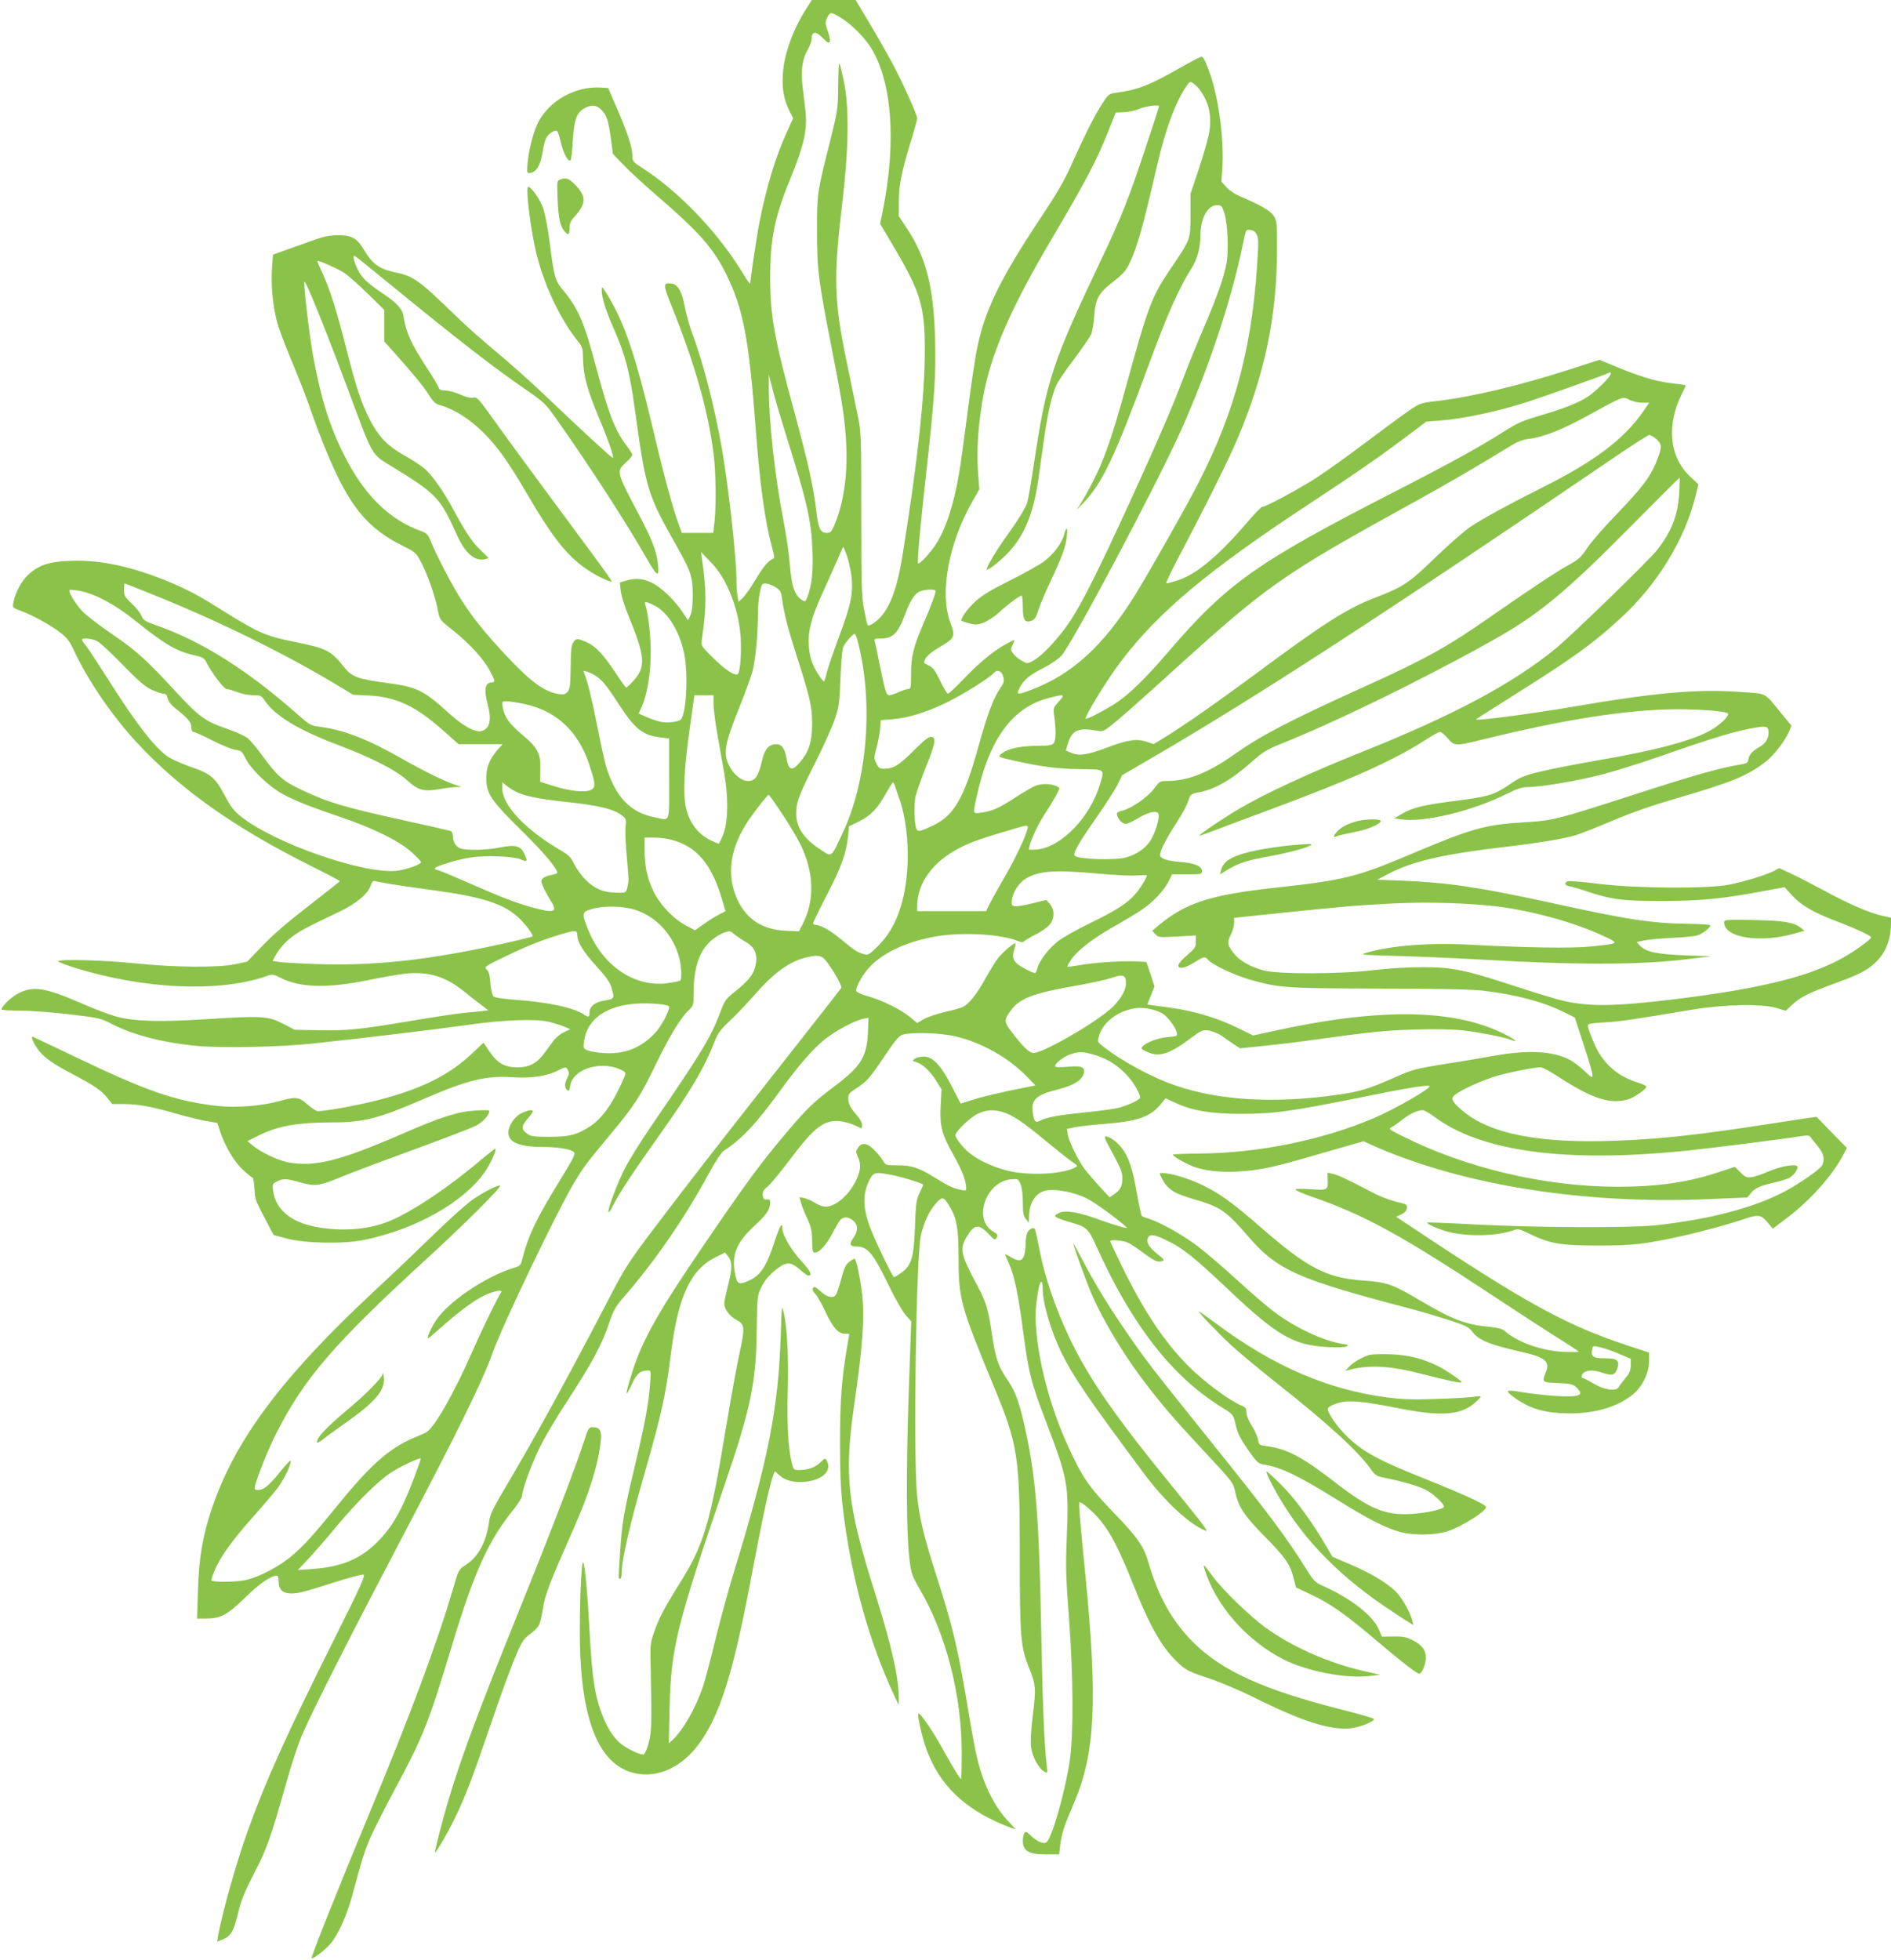 <?xml version="1.0" standalone="no"?>
<!DOCTYPE svg PUBLIC "-//W3C//DTD SVG 20010904//EN"
 "http://www.w3.org/TR/2001/REC-SVG-20010904/DTD/svg10.dtd">
<svg version="1.0" xmlns="http://www.w3.org/2000/svg"
 width="1235pt" height="1280pt" viewBox="0 0 1235 1280"
 preserveAspectRatio="xMidYMid meet">
<g transform="translate(0,1280) scale(0.1,-0.1)"
fill="#8bc34a" stroke="none">
<path d="M5270 12750 c-91 -141 -148 -299 -157 -430 -7 -98 6 -170 42 -243
l25 -49 -44 -97 c-71 -157 -130 -351 -175 -576 -18 -92 -61 -378 -61 -407 0
-7 -16 14 -36 47 -165 278 -424 551 -672 710 -59 38 -62 42 -62 81 0 52 -35
156 -105 316 l-53 123 -49 3 c-163 11 -336 -85 -408 -227 -32 -63 -60 -171
-69 -263 -6 -58 -4 -68 9 -68 46 0 76 49 90 145 4 28 13 64 21 81 15 32 61 61
74 47 4 -4 15 -39 24 -78 17 -70 48 -126 62 -112 5 4 11 60 15 125 8 135 23
183 71 212 48 29 85 26 119 -11 33 -35 43 -68 60 -194 l12 -90 71 -74 c39 -41
132 -126 206 -190 287 -247 379 -351 465 -526 109 -223 146 -416 190 -1000 28
-372 61 -611 106 -775 14 -48 18 -75 11 -78 -31 -10 -68 -53 -116 -135 -30
-51 -68 -105 -84 -120 l-29 -28 -6 38 c-4 21 -7 66 -7 100 0 148 -52 617 -96
868 -48 272 -126 575 -194 750 -16 44 -38 120 -47 168 -18 101 -45 150 -86
155 -58 7 -58 -4 -1 -146 151 -375 238 -681 274 -962 15 -113 18 -334 7 -442
l-9 -78 -103 0 -102 0 -21 58 c-37 100 -99 329 -156 572 -125 530 -194 734
-309 925 -35 56 -37 58 -37 30 0 -52 27 -136 85 -267 68 -155 98 -269 130
-503 75 -541 81 -559 279 -910 88 -156 100 -193 100 -310 0 -68 -5 -111 -15
-133 l-16 -33 -36 55 c-51 77 -138 160 -199 190 -57 28 -109 33 -170 14 l-40
-12 6 -55 c4 -31 25 -101 48 -156 116 -283 119 -343 25 -442 -17 -18 -34 -33
-38 -33 -3 0 -35 44 -70 98 -72 109 -127 170 -179 194 -67 31 -78 31 -95 4
-14 -20 -17 -54 -18 -165 -2 -119 -5 -142 -20 -159 -15 -16 -27 -19 -55 -15
-98 15 -187 81 -352 258 -131 140 -209 237 -282 350 -58 88 -164 291 -205 391
-18 45 -25 52 -69 68 -208 77 -370 239 -500 501 -93 186 -149 367 -199 640
-26 146 -66 485 -56 485 12 -1 142 -324 286 -710 164 -440 148 -413 285 -497
296 -182 314 -202 427 -453 51 -111 112 -165 176 -153 15 3 27 7 27 9 0 2 -22
24 -50 50 -53 50 -98 116 -175 259 -65 122 -140 229 -190 273 -23 20 -82 59
-131 86 -112 63 -169 121 -228 234 -57 111 -90 213 -157 475 -60 238 -104 376
-153 483 -20 42 -35 78 -33 80 6 6 136 -52 177 -79 25 -17 93 -78 153 -136
l107 -105 0 -103 0 -103 73 -82 c128 -144 184 -213 220 -270 30 -46 43 -57 80
-67 87 -25 189 -91 278 -180 92 -93 160 -189 284 -401 150 -257 242 -378 354
-464 56 -43 134 -86 180 -101 29 -9 63 -57 -349 500 -163 220 -345 468 -404
552 -103 143 -110 152 -137 146 -18 -3 -47 4 -84 21 -32 14 -75 26 -96 26 -28
0 -39 5 -44 19 -3 10 -37 68 -76 127 -107 165 -136 229 -154 340 -7 48 -45 88
-143 153 -95 64 -133 101 -158 156 -22 46 -31 85 -19 85 3 0 103 -80 222 -178
468 -383 695 -558 911 -706 102 -71 118 -86 180 -174 223 -316 457 -677 592
-913 74 -130 88 -136 76 -35 -9 79 -39 155 -123 315 -149 282 -149 282 -85
341 23 21 42 43 42 49 0 6 -16 32 -36 58 -76 100 -119 209 -199 509 -78 296
-119 391 -215 506 -55 66 -60 81 -90 315 -11 87 -30 186 -41 219 -18 57 -79
144 -99 144 -20 0 17 -292 55 -443 53 -210 156 -425 272 -569 27 -33 30 -44
31 -116 2 -105 29 -202 103 -379 64 -152 102 -263 91 -263 -9 1 -210 186 -435
401 -95 91 -241 221 -323 289 -82 68 -194 166 -249 220 -274 265 -288 274
-429 305 -92 21 -137 55 -189 144 -44 75 -82 96 -172 95 -52 -1 -93 -9 -160
-33 -49 -18 -129 -47 -176 -63 l-86 -31 -7 -93 c-7 -108 6 -247 35 -352 11
-41 52 -149 90 -240 39 -92 85 -210 104 -262 221 -630 340 -812 626 -955 84
-42 87 -45 122 -112 41 -79 90 -219 107 -310 12 -61 13 -62 95 -127 108 -85
203 -189 243 -264 38 -71 39 -77 10 -79 -41 -3 -48 -49 -23 -143 28 -103 14
-160 -41 -174 -41 -11 -120 33 -214 118 -162 148 -207 170 -403 196 -187 25
-228 40 -275 98 -93 116 -112 126 -342 173 -169 34 -226 59 -422 181 -186 117
-247 150 -374 204 -246 103 -453 148 -646 142 -144 -5 -210 -26 -280 -88 -45
-39 -89 -121 -101 -187 -6 -31 -5 -32 51 -53 80 -30 194 -93 257 -142 42 -33
61 -57 86 -112 92 -198 251 -432 418 -611 282 -303 634 -551 1132 -800 104
-52 189 -97 189 -99 0 -2 -69 -56 -152 -121 -205 -159 -278 -221 -373 -321
l-80 -84 -80 -17 c-113 -23 -394 -21 -654 6 -199 21 -501 29 -501 13 0 -4 46
-22 102 -40 456 -143 950 -165 1261 -56 36 13 42 12 88 -11 128 -66 307 -70
572 -16 81 17 186 35 232 41 155 19 271 -14 394 -113 36 -30 87 -70 113 -89
l47 -36 -47 -6 c-26 -3 -78 -8 -117 -11 -38 -4 -187 -26 -330 -50 -347 -59
-435 -67 -616 -63 l-154 3 -75 39 c-98 51 -140 53 -491 31 -309 -20 -474 -16
-593 15 -42 10 -143 48 -225 84 -245 107 -321 119 -419 70 -46 -23 -112 -85
-112 -106 0 -5 55 -8 123 -8 67 0 212 -11 322 -24 192 -23 203 -25 277 -64
143 -73 339 -123 563 -143 160 -14 529 -7 745 16 270 28 828 95 1010 121 231
34 452 42 537 21 34 -9 79 -23 99 -32 l38 -16 -43 -21 c-23 -11 -54 -37 -68
-57 -15 -20 -41 -55 -57 -78 -50 -67 -98 -93 -176 -93 -85 0 -130 26 -183 103
l-39 58 -72 -68 c-147 -140 -326 -231 -600 -303 -148 -39 -391 -83 -417 -75
-11 4 -40 24 -65 46 -53 46 -73 48 -177 19 -120 -33 -281 -46 -409 -32 -270
31 -455 94 -920 317 -155 74 -283 135 -285 135 -11 0 1 -33 28 -73 38 -58 93
-98 234 -172 139 -73 187 -106 226 -155 l32 -40 76 0 c91 0 185 -17 346 -64
66 -19 153 -40 192 -47 l72 -12 17 -51 c32 -99 94 -204 151 -256 30 -28 58
-50 63 -50 4 0 10 -33 12 -73 4 -74 3 -71 96 -247 l29 -55 89 -24 c118 -31
372 -36 504 -8 336 70 644 243 785 441 38 54 79 145 70 154 -2 2 -43 -30 -92
-71 -210 -179 -445 -336 -596 -400 -126 -52 -281 -69 -443 -46 -190 26 -302
111 -320 242 -6 43 -5 46 24 61 40 21 63 20 147 -4 101 -29 128 -26 261 29 66
27 218 85 339 129 338 124 514 191 554 211 39 21 74 55 85 85 6 18 1 18 -86
14 -118 -7 -225 -41 -487 -155 -406 -176 -566 -216 -742 -183 -62 12 -179 67
-228 109 l-35 29 70 35 c128 64 255 87 486 87 201 0 303 26 590 151 292 126
412 156 586 144 116 -8 217 6 288 40 61 30 61 30 74 5 8 -15 7 -27 -5 -49 -19
-37 -19 -65 -1 -80 11 -9 15 -4 20 28 18 117 220 172 349 95 18 -10 16 -17
-26 -105 -57 -121 -121 -206 -188 -251 -89 -59 -138 -72 -272 -72 -102 0 -121
3 -145 21 -39 29 -38 47 2 95 20 23 36 45 36 50 0 14 -32 9 -76 -13 -44 -21
-84 -81 -84 -126 0 -62 72 -93 218 -93 103 0 191 -14 210 -34 12 -12 -3 -41
-96 -192 -151 -246 -203 -355 -242 -510 -9 -36 -14 -42 -52 -53 -180 -53 -431
-222 -510 -343 -34 -51 -63 -118 -52 -118 3 0 40 31 82 69 116 103 220 181
287 212 63 30 126 40 107 17 -17 -21 -118 -227 -183 -375 -128 -291 -256 -514
-309 -539 -14 -7 -50 -22 -80 -35 -152 -64 -277 -173 -474 -414 -186 -228
-232 -279 -316 -352 -83 -72 -221 -144 -308 -162 -66 -14 -222 -14 -222 -1 0
5 9 33 21 62 32 82 117 201 244 343 64 72 139 159 166 195 45 60 94 161 87
181 -2 5 -32 -28 -68 -72 -73 -91 -107 -119 -144 -119 -24 0 -26 3 -20 28 16
64 89 245 140 345 183 359 380 587 989 1144 234 214 481 460 471 470 -8 8 -95
-35 -169 -84 -40 -26 -154 -127 -257 -228 -102 -99 -277 -267 -390 -371 -611
-569 -917 -979 -1069 -1433 -57 -171 -82 -316 -88 -523 l-6 -188 55 0 c99 0
142 23 258 136 95 93 168 143 208 144 7 0 12 -14 12 -39 0 -67 44 -89 139 -71
30 6 132 36 227 67 95 31 179 53 188 50 13 -5 -18 -75 -178 -395 -331 -663
-460 -949 -582 -1290 -73 -204 -163 -525 -190 -675 l-6 -37 28 11 c63 23 80
53 113 193 16 65 42 129 100 241 84 162 107 227 211 593 33 118 79 257 102
310 77 177 312 640 628 1242 379 720 553 1073 615 1249 62 178 428 942 540
1126 57 95 72 114 234 310 156 187 192 243 297 460 87 180 160 298 213 349 30
28 31 33 31 111 0 163 37 274 113 341 25 22 64 46 86 54 38 12 41 11 70 -13
17 -14 48 -35 69 -47 66 -37 85 -89 62 -172 -14 -47 -46 -86 -129 -153 -62
-49 -68 -58 -99 -141 -61 -161 -118 -255 -451 -741 -65 -95 -141 -217 -169
-271 -48 -92 -118 -279 -108 -289 3 -3 17 19 32 49 39 77 137 225 299 453 207
291 295 441 365 620 19 48 38 74 96 128 40 37 116 117 169 178 137 155 243
225 368 244 35 6 53 3 71 -9 32 -21 129 -182 120 -198 -4 -7 -172 -222 -374
-478 -475 -603 -638 -814 -853 -1098 -156 -206 -186 -253 -273 -420 -262 -505
-496 -933 -687 -1255 -85 -143 -106 -186 -112 -229 -17 -134 -70 -234 -152
-287 -48 -31 -48 -32 -82 -149 -103 -354 -283 -837 -556 -1492 -185 -444 -376
-922 -370 -928 8 -8 85 50 122 93 50 57 107 182 143 315 69 255 81 291 119
380 22 50 96 196 164 323 180 335 216 424 372 942 145 477 235 675 404 884 28
35 51 73 51 84 0 41 73 237 129 342 32 61 101 177 154 257 177 272 238 385
291 544 20 60 39 94 74 135 209 238 409 526 566 816 49 90 86 147 104 158 114
74 214 180 362 385 118 163 212 273 289 336 69 58 202 130 260 141 l33 6 -4
-99 c-7 -157 -47 -220 -222 -351 -129 -97 -175 -141 -300 -288 -177 -209 -262
-324 -545 -739 -295 -431 -405 -626 -469 -827 -52 -166 -53 -190 -3 -84 30 66
54 85 103 85 20 0 20 -3 13 -92 -9 -127 -36 -269 -100 -536 -70 -292 -84 -374
-95 -557 -12 -187 -12 -175 0 -175 6 0 10 18 10 39 0 84 51 306 150 651 111
387 138 511 171 774 46 377 128 554 293 636 l61 31 17 -21 c31 -38 32 -81 4
-188 -14 -56 -26 -111 -26 -124 0 -37 36 -85 79 -107 55 -29 57 -51 22 -212
-17 -73 -57 -298 -91 -499 -102 -620 -143 -757 -298 -1005 -102 -163 -138
-231 -169 -320 -27 -79 -28 -83 -23 -260 7 -341 6 -396 -14 -468 -10 -38 -25
-71 -32 -74 -18 -7 -111 37 -152 72 -45 38 -84 98 -115 176 -52 131 -70 247
-87 564 -12 230 -28 409 -40 439 -12 32 -24 -226 -23 -474 3 -571 132 -871
388 -905 151 -20 302 63 410 225 129 194 212 471 330 1105 63 334 111 557 134
618 l11 29 35 -30 c42 -38 121 -50 201 -33 92 21 134 74 104 132 -11 19 -12
18 -41 -10 -32 -33 -83 -51 -140 -51 -35 0 -37 2 -48 47 -23 89 -33 268 -26
478 6 216 -4 409 -27 505 -12 53 -13 46 -19 -150 -16 -483 -82 -816 -309
-1556 -32 -105 -84 -295 -115 -420 -30 -126 -67 -265 -81 -309 -47 -144 -134
-297 -205 -361 l-21 -19 5 225 c9 400 43 537 365 1480 164 479 201 657 204
990 3 211 4 228 26 275 26 56 58 93 116 136 54 40 84 37 139 -11 25 -22 50
-40 55 -40 30 0 17 27 -43 93 -68 74 -125 172 -125 214 0 47 -17 20 -49 -79
-54 -166 -93 -226 -166 -259 -71 -33 -81 -28 -95 46 -23 124 10 203 136 318
69 64 94 101 94 141 0 21 -4 25 -22 23 -19 -2 -24 4 -26 27 -3 23 4 34 32 58
19 15 87 98 151 183 117 156 177 214 242 236 57 19 129 6 216 -39 4 -2 7 8 7
22 0 15 -14 41 -34 63 -43 49 -56 75 -56 112 0 26 8 36 53 64 69 45 87 66 187
214 66 99 92 129 115 136 61 18 254 12 349 -12 170 -41 341 -138 460 -259 l58
-60 -58 -12 c-186 -37 -293 -63 -357 -84 -40 -13 -72 -23 -73 -23 -1 1 -27 53
-59 115 -71 137 -123 192 -183 192 -21 0 -47 -6 -57 -14 -18 -13 -18 -14 6
-21 43 -13 90 -56 130 -118 l38 -61 -6 -111 c-6 -131 8 -184 88 -325 50 -89
79 -163 79 -206 0 -21 -2 -21 -41 -13 -48 11 -80 26 -174 85 -96 59 -143 74
-234 74 -75 0 -77 1 -95 31 -10 18 -36 49 -57 70 -46 46 -81 51 -105 14 -16
-24 -16 -28 1 -65 20 -45 15 -91 -17 -154 -49 -96 -132 -166 -197 -166 -17 0
-48 11 -69 25 -20 13 -52 27 -69 31 l-32 6 11 -38 c5 -22 24 -68 41 -104 25
-54 30 -78 31 -142 1 -67 3 -78 18 -78 29 0 75 50 114 125 20 39 43 78 52 88
22 25 59 21 89 -9 29 -29 27 -66 -8 -115 -24 -35 -18 -49 22 -49 76 0 111 -43
217 -262 39 -81 88 -165 107 -187 l36 -40 -17 -488 c-17 -507 -15 -910 7
-1078 10 -80 17 -99 64 -180 173 -295 275 -691 276 -1069 0 -92 -2 -170 -4
-173 -5 -5 -44 59 -136 223 -58 103 -127 202 -142 204 -12 0 22 -152 51 -233
85 -232 244 -387 508 -496 39 -16 72 -28 72 -25 0 2 -18 22 -40 45 -91 94
-162 233 -205 403 -13 50 -39 190 -59 311 -71 427 -99 546 -209 891 -84 260
-113 381 -128 534 -25 254 -6 1552 25 1692 19 85 56 163 101 212 41 45 49 42
92 -32 41 -69 53 -140 53 -317 0 -279 11 -319 235 -860 153 -370 165 -449 165
-1090 0 -535 5 -599 61 -738 45 -112 46 -133 22 -327 -10 -86 -14 -155 -9
-191 8 -62 50 -140 87 -159 21 -12 21 -11 15 41 -16 138 -27 396 -36 883 -13
705 -33 970 -95 1271 -43 202 -69 281 -119 354 -67 99 -82 141 -106 296 -26
177 -39 220 -95 325 -112 209 -119 242 -71 324 47 80 78 85 140 20 42 -44 45
-45 55 -26 9 18 6 23 -25 41 -130 77 -46 323 116 339 49 4 50 4 65 -31 9 -23
15 -68 15 -121 0 -69 4 -88 20 -107 l19 -24 1 35 c1 98 46 165 116 176 69 10
179 -12 259 -51 53 -26 198 -131 264 -191 13 -12 -78 14 -174 49 -140 51 -221
65 -264 48 -17 -8 -31 -17 -31 -21 0 -9 36 -24 110 -45 94 -26 110 -41 159
-151 228 -509 493 -852 815 -1051 79 -49 80 -50 93 -106 16 -70 32 -102 97
-194 45 -63 55 -72 91 -77 110 -18 228 -74 482 -233 203 -126 315 -183 409
-208 85 -23 224 -21 304 4 97 30 268 139 254 162 -11 19 -154 84 -406 185
-291 116 -391 170 -493 266 -73 69 -141 168 -132 192 3 8 29 22 58 31 70 24
162 16 394 -30 279 -56 411 -48 503 30 23 20 42 40 42 44 0 4 -21 4 -47 -1
-27 -4 -136 -11 -243 -14 -152 -5 -223 -3 -320 10 -390 51 -743 204 -1117 482
-62 46 -113 82 -113 79 0 -10 126 -141 214 -223 50 -46 182 -156 295 -245 341
-270 531 -444 617 -566 25 -35 37 -42 84 -51 117 -24 215 -52 267 -77 50 -25
123 -91 123 -112 0 -17 -117 -43 -216 -48 -170 -9 -269 32 -499 210 -210 163
-309 215 -442 233 -49 6 -51 8 -57 43 -3 20 -22 61 -41 91 -21 32 -35 67 -35
86 0 26 -5 34 -32 45 -77 31 -246 157 -343 254 -162 163 -290 355 -436 652
-43 89 -79 164 -79 167 0 12 81 6 113 -8 18 -7 66 -39 107 -70 73 -54 92 -62
124 -50 11 4 5 14 -26 37 -56 43 -82 80 -74 105 11 35 36 34 114 -3 115 -54
182 -107 420 -332 314 -297 422 -359 643 -370 63 -3 113 -2 124 4 14 9 9 12
-29 17 -122 19 -309 106 -446 210 -47 35 -157 130 -245 211 -88 80 -203 179
-255 218 -95 72 -239 153 -315 177 -22 7 -43 15 -48 19 -4 4 -18 71 -32 148
-28 161 -53 236 -98 295 -33 43 -89 82 -107 76 -6 -2 -3 -17 8 -38 96 -177
102 -192 102 -238 -1 -51 -14 -75 -57 -103 l-26 -18 -66 71 c-36 39 -81 92
-100 117 -43 59 -100 178 -108 224 l-5 35 53 11 c30 6 115 15 189 21 220 17
304 47 371 129 l31 39 62 -29 c111 -52 229 -72 421 -73 228 0 328 14 820 113
257 53 412 78 421 69 13 -14 -229 -153 -371 -213 -334 -141 -747 -225 -1127
-228 -98 -1 -178 -4 -178 -7 0 -11 72 -53 128 -76 113 -45 300 -49 497 -9 44
9 159 39 255 67 96 28 218 63 270 78 l95 27 55 -25 c582 -260 1377 -388 2195
-353 l257 11 20 25 c27 35 62 51 149 71 41 9 86 23 101 30 30 15 58 51 58 73
0 24 -107 7 -190 -29 -41 -18 -90 -35 -110 -37 -32 -5 -42 -1 -73 31 l-37 36
-104 -34 c-200 -67 -398 -96 -661 -96 -475 0 -992 122 -1409 332 -87 44 -89
46 -65 58 13 7 42 28 65 46 45 37 102 64 134 64 12 0 44 -18 73 -40 307 -231
858 -306 1657 -224 147 15 640 77 740 94 46 7 57 6 65 -7 6 -9 27 -36 48 -60
40 -48 48 -92 23 -129 -18 -25 -137 -108 -226 -157 -202 -111 -498 -190 -860
-229 -164 -18 -781 -15 -1164 5 -176 10 -321 15 -324 13 -8 -8 73 -44 134 -60
129 -33 316 -29 423 8 36 13 41 12 107 -20 133 -65 202 -78 444 -78 228 -1
314 9 550 61 127 28 322 81 414 113 88 30 108 27 149 -22 l35 -42 95 72 c154
117 301 283 371 421 l18 34 -99 101 c-54 55 -98 101 -98 102 0 2 -128 -17
-285 -42 -478 -74 -715 -101 -1015 -113 -509 -21 -841 44 -1019 200 -65 57
-73 75 -44 99 42 34 184 98 274 124 87 25 247 56 287 56 11 0 68 -31 126 -69
212 -137 325 -173 443 -141 40 12 123 69 120 84 0 5 -25 17 -54 26 -113 35
-194 96 -253 190 -28 44 -75 160 -75 184 0 10 28 15 108 19 101 6 184 18 577
84 205 34 455 39 548 10 l59 -18 43 40 c54 50 105 75 270 136 165 60 216 86
271 137 61 57 96 132 102 222 l4 72 -57 13 c-88 20 -216 75 -376 162 -80 43
-180 95 -222 114 l-77 36 -37 -20 c-53 -26 -185 -67 -289 -88 -139 -28 -605
-25 -852 5 -101 13 -192 20 -203 17 -26 -9 -19 -29 12 -33 13 -2 62 -16 109
-32 162 -55 242 -65 500 -64 246 0 396 15 675 68 l120 22 52 -57 c59 -63 137
-108 284 -164 124 -47 229 -96 229 -106 0 -16 -132 -108 -218 -152 -217 -112
-532 -187 -1062 -252 -404 -49 -569 -51 -750 -6 -47 12 -187 55 -312 96 -310
102 -393 118 -588 119 -93 0 -219 -8 -315 -19 -220 -27 -629 -28 -724 -2 -90
25 -158 64 -197 116 -39 51 -41 68 -14 121 11 22 20 54 20 73 l0 33 268 28
c432 45 535 54 773 66 229 11 485 3 679 -20 230 -29 503 -104 691 -192 108
-50 108 -49 -79 -69 -125 -13 -433 -8 -777 11 -275 15 -533 -4 -695 -53 -42
-12 -25 -14 210 -20 140 -4 372 -14 515 -22 652 -38 1059 -38 1383 2 l147 18
-170 6 c-185 8 -256 22 -294 63 l-22 24 48 10 c26 6 107 13 178 17 72 3 146
10 166 15 35 10 89 50 89 67 0 4 -62 9 -138 10 -244 3 -397 26 -902 137 -470
102 -675 133 -975 145 l-160 6 72 38 c158 83 358 129 768 177 208 24 389 54
460 77 28 8 133 50 235 93 122 52 263 101 414 145 365 106 465 147 584 238 57
43 129 137 156 200 l16 38 -63 76 c-121 148 -88 131 -283 145 -272 19 -551 -6
-1074 -96 -299 -51 -656 -97 -639 -83 2 3 123 79 268 171 367 231 496 324 674
488 241 220 422 517 492 804 l17 71 -55 52 c-136 128 -155 337 -51 543 13 26
24 49 24 51 0 2 -30 7 -67 11 -113 12 -201 36 -353 97 l-144 59 -186 -60
c-346 -111 -650 -183 -885 -210 -96 -11 -103 -14 -175 -63 -41 -28 -167 -121
-280 -206 -113 -85 -256 -188 -318 -228 -110 -72 -335 -193 -358 -193 -7 0
-50 -44 -95 -97 -198 -231 -341 -349 -470 -387 -29 -9 -57 -16 -62 -16 -5 0
24 62 63 138 190 360 344 670 399 800 180 421 261 808 261 1243 0 176 -1 188
-22 220 -23 34 -89 72 -222 128 -31 13 -70 39 -87 59 l-32 36 6 91 c12 174
-23 445 -77 603 -31 89 -47 122 -60 122 -5 0 -70 -34 -143 -75 -197 -113 -274
-142 -410 -160 -52 -7 -53 -8 -98 -78 -49 -75 -115 -208 -206 -411 -35 -80
-93 -179 -177 -305 -271 -407 -372 -608 -426 -853 -15 -64 -44 -259 -66 -433
-23 -174 -47 -355 -56 -403 -35 -209 -88 -369 -153 -468 -38 -58 -107 -132
-115 -123 -7 7 12 228 54 599 54 488 63 631 57 865 -9 338 -58 533 -183 722
l-54 81 0 91 c0 110 16 191 75 386 25 81 45 153 45 161 0 26 -102 251 -172
379 -39 72 -107 190 -151 263 l-79 132 -143 0 -143 0 -32 -50z m235 -75 c55
-35 132 -111 172 -170 148 -217 181 -627 87 -1088 l-16 -78 97 -164 c168 -286
195 -378 195 -663 0 -292 -47 -726 -146 -1340 -31 -193 -72 -314 -133 -390
-32 -40 -87 -77 -95 -64 -2 4 -13 50 -23 102 -16 84 -18 157 -18 625 0 504 -1
535 -22 635 -12 58 -44 213 -71 346 -86 411 -90 557 -31 1049 42 352 46 629
10 794 -12 58 -25 110 -29 117 -4 7 -7 -58 -8 -144 -1 -155 -2 -159 -56 -377
-82 -326 -83 -332 -82 -580 0 -251 9 -317 98 -771 70 -357 85 -458 93 -625 9
-199 -19 -381 -79 -521 -18 -41 -24 -48 -49 -48 -41 0 -55 29 -68 145 -18 156
-53 314 -146 655 -129 475 -155 620 -155 867 0 251 29 396 129 639 94 231 115
327 101 455 -5 41 -13 112 -19 159 -11 103 -1 176 34 235 14 24 25 54 25 67 1
56 29 58 79 4 44 -47 53 -25 25 58 -15 44 -15 51 -1 82 19 39 25 38 102 -11z
m2331 -462 c58 -79 78 -163 63 -267 -5 -37 -35 -144 -66 -239 l-58 -172 0
-140 c-1 -164 4 -152 -138 -362 -115 -171 -140 -236 -282 -753 -75 -272 -118
-404 -171 -528 -42 -95 -115 -230 -151 -277 -9 -11 10 7 41 39 127 133 206
301 430 908 119 323 193 491 276 623 39 60 60 138 60 216 0 114 47 199 109
199 28 0 32 -4 47 -52 22 -69 29 -239 15 -323 -17 -95 -60 -218 -152 -432 -44
-103 -103 -247 -130 -320 -63 -170 -172 -422 -344 -798 -206 -450 -315 -668
-394 -788 -77 -115 -184 -230 -244 -262 -38 -20 -38 -20 -74 0 -20 11 -45 32
-56 47 -18 24 -18 28 -4 57 9 17 13 31 10 31 -4 0 -31 -14 -62 -31 -79 -44
-178 -128 -275 -231 -46 -48 -89 -88 -95 -88 -6 0 -29 38 -51 84 -33 69 -46
87 -75 100 -35 17 -35 17 -20 46 9 17 42 45 83 69 110 64 114 72 77 170 -69
189 -10 512 144 783 l47 83 -8 105 c-14 180 9 419 58 614 61 242 187 516 414
901 240 407 305 531 385 735 l42 105 53 2 c29 1 74 11 101 22 41 18 129 29
129 17 0 -3 -40 -126 -89 -273 -106 -321 -157 -451 -289 -728 -322 -679 -358
-787 -442 -1350 -17 -115 -36 -223 -42 -240 -17 -44 -62 -116 -144 -230 -67
-94 -131 -205 -118 -205 16 0 97 65 145 118 102 109 161 258 192 482 9 63 26
182 37 263 23 161 49 274 78 340 10 23 63 101 117 172 54 72 104 145 112 163
7 18 16 70 19 115 8 116 28 152 124 227 63 49 85 74 105 116 53 111 90 245
181 639 55 241 123 424 196 527 18 26 21 27 42 13 12 -8 31 -27 42 -42z m372
-946 c12 -24 12 -59 2 -200 -39 -589 -166 -1027 -442 -1532 -129 -235 -295
-525 -358 -626 -207 -330 -411 -515 -678 -615 -89 -34 -97 -33 -73 14 27 53
65 84 156 130 44 22 96 57 116 79 67 70 622 1115 785 1479 176 394 325 841
399 1199 23 110 21 107 52 103 19 -2 32 -12 41 -31z m2312 -908 c0 -18 -100
-117 -151 -150 -67 -43 -160 -79 -315 -124 -106 -31 -145 -48 -219 -95 -161
-103 -354 -210 -719 -397 -917 -470 -1101 -601 -1493 -1058 -137 -160 -244
-265 -329 -322 -66 -45 -204 -117 -204 -106 0 26 145 262 231 374 246 324 567
592 1229 1028 300 197 461 309 630 436 l136 102 84 6 c165 13 392 62 590 127
109 36 475 166 505 180 11 5 21 9 23 9 1 1 2 -4 2 -10z m-5387 -399 c137 -433
166 -558 173 -755 6 -139 -4 -229 -35 -309 -11 -26 -13 -27 -34 -14 -48 32
-67 89 -78 225 -5 70 -25 207 -44 303 -55 284 -95 651 -94 865 l0 80 28 -110
c16 -60 54 -189 84 -285z m5592 210 l46 0 -43 -62 c-124 -177 -316 -322 -652
-490 -208 -104 -392 -204 -471 -257 -38 -25 -142 -116 -230 -201 -177 -171
-206 -190 -401 -266 -179 -69 -331 -166 -774 -495 -261 -193 -486 -350 -606
-422 l-60 -36 -45 15 c-62 22 -124 13 -254 -36 -132 -50 -186 -58 -237 -37
l-37 16 14 47 c26 86 68 104 191 82 40 -8 42 -6 140 75 54 46 203 178 329 293
648 588 728 644 1600 1125 225 124 414 234 637 371 39 24 75 37 112 42 95 11
219 60 388 153 231 127 225 125 270 102 21 -11 58 -19 83 -19z m95 -240 c36
-34 36 -51 -5 -152 -38 -93 -92 -164 -251 -330 -84 -86 -173 -188 -198 -227
-41 -61 -56 -75 -124 -112 -76 -42 -241 -151 -517 -343 -272 -190 -422 -273
-805 -446 -503 -228 -681 -321 -860 -447 -169 -120 -301 -172 -435 -173 -49 0
-52 -2 -87 -49 -42 -56 -143 -127 -205 -144 -37 -9 -42 -14 -37 -32 9 -30 35
-55 57 -55 10 0 44 15 75 34 70 43 129 56 138 31 10 -26 -23 -132 -57 -181
-33 -48 -91 -86 -157 -104 -72 -19 -296 -12 -331 10 -19 11 20 80 139 250 56
80 117 175 136 211 l33 67 203 118 c678 395 1529 948 3008 1955 118 81 222
147 231 148 9 0 31 -12 49 -29z m147 -347 c-9 -149 -48 -250 -144 -374 -52
-67 -562 -562 -665 -646 -281 -229 -667 -435 -1262 -673 -338 -135 -630 -270
-802 -371 -97 -57 -266 -170 -261 -176 2 -1 39 11 83 28 43 17 198 75 344 129
567 210 840 332 1061 475 38 25 76 45 83 45 8 0 27 -15 44 -34 52 -60 53 -60
228 -17 499 123 881 186 1199 198 166 6 399 -9 410 -27 8 -13 -33 -57 -90 -95
-111 -74 -366 -144 -781 -214 -132 -23 -294 -55 -359 -71 -105 -26 -128 -36
-200 -85 -96 -66 -136 -78 -350 -105 -203 -26 -278 -43 -346 -83 l-54 -31 45
-7 c150 -22 469 55 691 167 68 34 100 44 136 44 84 0 321 40 477 80 83 21 250
73 371 115 386 135 511 172 651 195 63 10 74 5 74 -37 0 -38 -21 -70 -59 -91
-47 -27 -68 -51 -73 -82 -2 -21 -10 -26 -48 -32 -134 -22 -307 -70 -700 -198
-506 -163 -528 -169 -715 -180 -259 -15 -345 -40 -767 -219 -323 -136 -418
-160 -841 -206 -444 -48 -605 -100 -787 -254 l-35 -29 20 -22 c19 -22 25 -22
143 -16 l122 7 0 -40 c0 -35 -5 -44 -54 -86 -30 -25 -56 -54 -59 -65 -8 -32
41 -25 103 15 64 40 70 41 92 15 26 -30 167 -97 263 -125 198 -57 232 -59 850
-61 378 0 605 -5 675 -13 217 -25 394 -72 530 -139 l75 -37 57 -175 c32 -96
58 -186 58 -199 0 -22 -5 -20 -53 26 -30 28 -72 60 -95 72 -113 58 -271 66
-497 26 -77 -14 -225 -39 -330 -55 -174 -28 -200 -35 -305 -81 -180 -80 -235
-97 -390 -119 -408 -58 -766 -37 -1052 61 -157 53 -367 168 -482 262 -29 23
-30 26 -18 64 27 92 133 168 247 180 58 6 145 -16 180 -45 32 -26 73 -84 80
-113 6 -26 5 -26 -61 -32 -66 -6 -141 -35 -164 -63 -10 -12 -4 -18 35 -35 77
-34 144 -12 280 90 74 55 79 57 121 51 23 -4 62 -20 85 -36 23 -16 58 -41 79
-55 l38 -25 164 17 c90 9 231 26 313 38 382 53 481 63 676 68 129 4 243 1 305
-6 108 -13 262 -43 308 -60 60 -23 35 -1 -43 38 -328 165 -825 170 -1521 14
l-116 -25 -115 56 c-123 60 -276 105 -429 126 -47 6 -99 13 -116 16 l-31 4 23
59 24 59 -26 80 -27 80 -71 4 c-93 4 -271 -8 -368 -25 -43 -8 -78 -12 -78 -9
0 2 9 20 21 38 37 60 135 138 276 219 76 43 163 95 193 116 70 47 143 125 172
183 l22 46 98 0 c91 0 98 1 98 20 0 33 -44 53 -141 61 -53 4 -99 13 -114 23
-23 15 -24 16 -9 61 9 24 46 92 83 149 37 57 73 119 80 138 7 18 17 42 21 54
6 15 21 23 49 28 109 17 219 80 355 200 72 64 99 81 183 115 359 143 906 409
1373 669 312 173 482 312 915 749 176 178 321 323 324 323 2 0 1 -44 -2 -97z
m-5438 -406 c11 -30 24 -87 30 -128 16 -115 0 -196 -79 -406 -37 -100 -74
-207 -81 -237 -7 -31 -15 -56 -18 -56 -3 0 -16 15 -28 33 -45 66 -65 120 -70
193 -8 96 14 186 79 329 28 61 71 158 97 217 25 59 47 107 48 108 1 0 11 -24
22 -53z m-789 -187 c56 -111 90 -236 97 -351 6 -99 -2 -215 -16 -238 -14 -22
-84 22 -167 106 -75 74 -76 76 -70 117 31 217 31 316 0 531 l-6 40 61 -63 c39
-40 76 -92 101 -142z m-3739 -74 c422 -169 875 -392 1214 -598 l91 -55 104 -5
c182 -10 308 -70 495 -238 l90 -80 144 0 143 0 -31 -35 c-54 -62 -75 -113 -75
-185 -1 -101 28 -145 231 -345 146 -144 233 -247 233 -276 0 -3 -18 -9 -39
-13 -22 -3 -47 -13 -55 -22 -14 -14 -14 -19 0 -52 8 -20 28 -57 44 -83 58 -89
37 -97 -131 -50 -107 31 -186 62 -444 175 -82 36 -156 66 -162 66 -7 0 -13 4
-13 9 0 13 145 58 232 71 99 16 280 9 331 -13 41 -18 45 -12 21 38 -24 52 -59
61 -157 41 -91 -18 -222 -21 -261 -6 -29 11 -47 40 -48 80 -1 18 -7 32 -17 34
-9 3 -140 33 -291 66 -409 90 -511 121 -685 204 -121 58 -153 86 -259 231 -32
44 -72 91 -89 105 -17 14 -80 42 -141 63 -136 47 -177 77 -326 238 -191 208
-262 272 -418 378 -82 56 -170 123 -195 150 -45 48 -93 128 -83 138 3 3 34 0
68 -6 101 -20 229 -88 358 -192 197 -158 274 -203 393 -229 49 -11 61 -18 74
-44 38 -74 116 -176 134 -176 10 0 41 -9 69 -20 28 -11 74 -20 103 -20 49 0
54 -2 77 -37 67 -98 221 -191 475 -287 220 -83 379 -164 452 -230 73 -67 110
-77 208 -60 39 7 88 13 110 14 l40 1 -45 15 c-75 26 -205 90 -335 164 -234
134 -392 195 -555 215 -50 7 -62 14 -130 74 -329 292 -632 484 -928 587 -74
26 -85 33 -98 62 -7 19 -36 55 -64 81 -45 42 -50 52 -50 89 0 23 2 42 4 42 2
0 86 -33 187 -74z m4059 52 c34 -20 40 -29 46 -68 14 -105 37 -196 94 -374 91
-284 103 -337 104 -451 0 -117 -21 -185 -80 -253 -52 -62 -74 -54 -89 33 -11
59 -30 85 -64 85 -51 0 -78 -32 -96 -115 -9 -41 -26 -86 -37 -100 -43 -56
-132 -15 -179 81 -36 75 -25 137 64 360 42 104 83 218 92 252 19 76 34 231 35
362 0 82 9 154 25 198 7 19 42 14 85 -10z m1050 -28 c0 -18 -33 -106 -81 -217
-64 -148 -79 -211 -79 -327 0 -87 -2 -96 -19 -96 -10 0 -38 -9 -62 -20 -24
-11 -52 -20 -61 -20 -20 0 -26 20 -63 200 -13 69 -28 135 -31 148 -6 20 -3 22
35 22 80 0 114 31 158 148 34 92 60 135 91 155 29 18 112 23 112 7z m-1823
-101 c81 -49 150 -165 180 -300 28 -129 17 -392 -19 -436 -15 -18 -93 -27
-141 -15 -23 6 -64 20 -89 32 l-47 20 21 46 c35 81 58 218 58 354 0 109 -16
251 -36 312 -5 17 -3 19 18 13 12 -4 37 -16 55 -26z m1312 -216 c108 -403 68
-920 -99 -1270 -74 -157 -66 -150 -137 -104 -112 72 -162 145 -163 236 0 77
14 114 121 328 55 109 114 239 131 290 28 84 31 107 37 272 5 118 12 189 20
205 16 29 61 80 72 80 5 0 13 -17 18 -37z m-4966 -9 c18 -8 93 -78 167 -154
104 -107 148 -145 190 -164 30 -14 65 -26 77 -26 16 0 23 -8 28 -30 4 -19 22
-43 47 -63 85 -67 108 -94 108 -126 0 -20 5 -31 14 -31 8 0 64 -25 124 -56 61
-31 128 -58 150 -61 38 -5 43 -10 68 -60 35 -68 148 -177 234 -225 81 -45 181
-85 385 -154 215 -73 382 -156 463 -229 34 -31 62 -60 62 -65 0 -15 -102 -51
-163 -57 -221 -20 -798 182 -1015 356 -45 37 -67 65 -104 136 -63 118 -92 143
-228 189 -64 23 -128 52 -153 71 -87 67 -195 207 -364 472 -69 109 -138 214
-152 233 -46 58 -46 60 -6 60 20 0 50 -7 68 -16z m3252 -224 c46 -28 76 -65
157 -190 104 -161 157 -203 274 -216 l54 -7 0 -263 c0 -301 12 -274 -104 -249
-151 32 -244 130 -306 324 -10 31 -36 151 -59 267 -37 186 -62 290 -86 348 -7
16 -5 17 16 11 13 -4 38 -15 54 -25z m2667 -9 c8 -28 5 -39 -16 -70 -48 -68
-86 -172 -147 -389 -91 -330 -158 -447 -292 -511 -87 -42 -103 -45 -112 -24
-14 38 -17 161 -5 214 7 30 37 114 66 188 63 155 70 194 37 199 -17 3 -45 -19
-114 -88 -95 -96 -134 -120 -194 -120 -31 0 -38 5 -52 36 -16 33 -16 39 2 102
10 37 20 92 23 123 l4 56 76 6 c101 8 223 45 352 108 104 50 284 163 310 194
22 26 53 14 62 -24z m-1892 -178 c0 -32 11 -119 24 -193 13 -74 34 -191 46
-260 29 -164 25 -328 -10 -407 -12 -29 -24 -53 -25 -53 -1 0 -18 6 -36 14 -93
39 -156 117 -179 221 -20 89 -13 248 22 498 l33 237 62 0 63 0 0 -57z m2255
16 c-37 -42 -38 -42 -29 -103 12 -92 10 -151 -5 -170 -10 -12 -31 -16 -94 -16
-111 0 -199 -17 -238 -46 -37 -27 -39 -26 81 -53 165 -37 286 -53 427 -54 164
-2 157 3 127 -98 -63 -214 -251 -410 -409 -426 -30 -3 -55 -3 -55 0 0 35 52
153 100 226 60 91 104 171 98 176 -31 26 -106 33 -155 14 -15 -6 -70 -37 -121
-70 -113 -74 -161 -96 -229 -105 -61 -8 -59 -13 -38 88 82 390 237 603 483
662 95 24 99 22 57 -25z m-3497 -15 c212 -43 358 -177 430 -396 42 -127 43
-149 12 -166 -36 -19 -138 -9 -244 25 l-89 28 2 78 c3 105 -16 143 -115 226
-88 74 -120 119 -130 179 -7 42 -7 42 25 42 18 0 67 -7 109 -16z m-51 -573
c59 -30 144 -47 313 -66 237 -25 333 -49 388 -95 21 -17 23 -25 17 -72 -3 -29
1 -117 9 -196 7 -79 12 -151 10 -160 -14 -77 -10 -72 -72 -72 -87 0 -148 25
-207 84 -28 28 -61 75 -75 103 -21 45 -34 58 -95 94 -229 135 -375 292 -375
403 l0 39 23 -20 c12 -11 41 -30 64 -42z m2476 42 c3 -10 17 -51 31 -90 40
-114 60 -275 53 -428 -11 -237 -74 -414 -190 -530 -60 -60 -67 -64 -94 -56
-46 13 -64 25 -144 92 -73 61 -138 98 -171 99 -10 0 -18 5 -18 10 0 6 40 88
89 183 95 184 128 275 139 383 l7 68 66 32 c76 37 123 87 177 186 21 37 40 68
43 68 4 0 9 -8 12 -17z m-736 -186 c44 -67 98 -155 118 -196 91 -184 98 -367
18 -524 l-25 -49 -88 4 c-149 7 -253 73 -313 201 -76 163 -51 340 76 527 40
58 121 160 127 160 3 0 42 -55 87 -123z m1594 -129 c-22 -65 -94 -209 -157
-315 -25 -43 -59 -104 -75 -135 l-29 -58 -225 0 -225 0 0 33 c1 151 103 291
276 379 78 41 149 65 379 132 77 22 76 22 56 -36z m-2316 -42 c164 -43 261
-157 329 -384 l24 -82 -41 -22 c-23 -11 -68 -39 -100 -62 l-58 -41 -57 30
c-84 44 -173 138 -215 226 -41 86 -57 161 -57 271 l0 78 63 0 c34 0 85 -6 112
-14z m2797 -222 c95 -9 203 -14 241 -11 37 2 67 3 67 0 0 -15 -47 -91 -78
-125 -53 -59 -132 -109 -294 -187 -79 -38 -171 -90 -205 -115 -62 -47 -126
-130 -138 -179 -4 -15 -10 -29 -14 -31 -4 -3 -33 10 -66 27 -75 40 -91 69 -71
126 7 23 10 41 6 41 -13 0 -81 -58 -111 -96 -16 -20 -53 -80 -82 -132 -59
-107 -113 -174 -154 -190 -15 -7 -68 -21 -118 -32 -49 -12 -109 -32 -133 -46
l-42 -25 -48 40 c-57 48 -187 112 -277 136 -37 10 -69 25 -72 32 -9 23 45 118
97 169 91 90 244 158 424 189 171 29 425 15 533 -30 20 -9 35 -10 39 -4 3 5
36 25 73 44 38 18 80 48 95 65 34 41 35 98 3 136 l-24 27 -90 -22 c-50 -13
-101 -21 -114 -19 -21 3 -24 8 -21 38 4 48 45 114 88 140 86 54 193 61 486 34z
m-4626 -68 c54 -9 182 -27 284 -41 313 -43 448 -87 545 -176 44 -40 101 -116
93 -124 -4 -4 -161 -42 -278 -66 -444 -93 -767 -126 -1125 -115 -115 4 -229
10 -252 14 l-43 7 30 53 c18 30 54 71 88 97 55 43 97 66 316 170 111 53 189
117 207 172 6 21 16 32 24 30 7 -3 57 -12 111 -21z m1587 -166 c142 -44 253
-163 293 -315 15 -56 18 -141 6 -149 -5 -3 -38 -10 -73 -15 -218 -35 -434 109
-530 353 -41 103 -39 110 24 129 76 23 201 21 280 -3z m-373 -165 c0 -46 40
-112 126 -206 68 -75 88 -104 100 -147 18 -63 16 -66 -52 -77 -57 -8 -94 -38
-94 -76 0 -32 -6 -35 -35 -15 -67 45 -231 81 -439 96 -91 7 -145 15 -154 23
-7 8 -16 46 -19 86 -4 53 -11 78 -25 90 -17 17 -12 21 139 93 138 67 260 113
383 147 59 16 70 14 70 -14z m3583 -320 c-1 -48 -43 -115 -105 -168 -130 -110
-458 -294 -503 -283 -29 7 -66 43 -132 129 -58 74 -59 86 -7 154 55 73 151
109 405 153 101 17 213 42 249 54 76 27 95 19 93 -39z m-3060 -131 c54 -5 77
-11 77 -20 0 -30 -51 -126 -90 -168 -91 -98 -200 -142 -334 -133 -45 2 -94 11
-110 18 -26 12 -28 16 -22 57 24 178 202 269 479 246z m2842 -329 c82 -22 150
-61 213 -124 52 -51 107 -145 96 -163 -12 -18 -104 -57 -160 -67 -32 -6 -124
-18 -204 -26 -167 -17 -243 -31 -284 -52 -34 -18 -42 -10 -51 52 -13 82 23
116 159 149 117 29 176 70 176 122 0 29 -27 35 -117 27 -44 -4 -73 -2 -73 4 0
19 59 65 101 78 58 18 74 18 144 0z m-584 -378 c63 -19 134 -67 284 -192 72
-59 147 -119 168 -133 38 -26 38 -26 15 -38 -89 -45 -319 -53 -453 -15 -94 26
-177 66 -233 111 -42 33 -92 97 -92 117 0 24 97 117 145 139 57 27 102 30 166
11z m-714 -413 c63 -13 179 -49 191 -59 2 -2 -5 -20 -16 -42 -28 -56 -31 -72
-37 -247 -7 -189 -23 -240 -88 -287 -22 -16 -43 -29 -48 -29 -9 0 -108 203
-150 308 -56 138 -58 241 -6 335 24 43 38 45 154 21z m-3133 -1975 c-86 -229
-155 -343 -266 -444 -105 -94 -223 -139 -397 -151 l-96 -7 66 70 c36 38 120
134 186 214 137 164 271 296 357 353 56 37 187 99 194 91 2 -1 -18 -58 -44
-126z"/>
<path d="M6951 9312 c-17 -61 -70 -131 -135 -180 -34 -24 -134 -80 -223 -124
-118 -59 -178 -95 -220 -133 -54 -49 -104 -118 -92 -129 2 -3 25 -10 51 -17
39 -11 52 -10 92 5 26 10 70 39 99 65 58 54 136 111 149 111 4 0 8 -33 8 -74
0 -85 13 -106 57 -90 19 7 29 22 43 65 9 31 43 112 75 180 82 175 105 236 112
302 7 65 -1 75 -16 19z"/>
<path d="M8890 7443 c-60 -10 -119 -36 -148 -64 -37 -37 -41 -52 -9 -39 12 5
60 16 107 25 86 15 170 50 178 73 4 12 -69 15 -128 5z"/>
<path d="M8420 7279 c-52 -5 -142 -18 -199 -29 -163 -32 -231 -69 -246 -132
l-7 -28 57 35 c68 40 118 56 275 85 120 22 234 53 260 70 18 12 1 11 -140 -1z"/>
<path d="M3661 11629 c-24 -9 -24 -10 -19 -137 6 -123 16 -168 46 -204 23 -28
32 -21 32 22 0 31 7 48 34 77 72 81 75 126 13 195 -46 51 -70 61 -106 47z"/>
<path d="M11260 6777 c0 -103 242 -139 472 -70 l53 15 -24 19 c-44 36 -117 48
-314 51 -175 3 -187 2 -187 -15z"/>
<path d="M7589 5103 c36 -70 78 -97 213 -136 170 -49 205 -74 354 -246 187
-216 323 -276 1047 -465 75 -20 193 -55 262 -77 107 -35 127 -45 150 -75 43
-57 110 -84 328 -134 149 -34 181 -61 153 -131 -27 -66 -26 -66 79 -71 82 -3
98 -7 120 -28 56 -52 23 -66 -138 -56 -62 4 -158 15 -213 24 -116 20 -122 14
-45 -41 97 -69 200 -97 354 -97 170 0 314 44 413 125 60 49 104 141 104 215
l0 57 -154 51 c-364 121 -626 261 -1220 652 l-278 184 33 15 c24 11 35 24 37
41 3 24 -2 27 -70 42 -40 10 -109 36 -153 60 -152 80 -230 117 -263 123 l-32
7 1 -45 c3 -69 0 -71 -112 -63 -59 4 -99 3 -99 -2 0 -5 47 -26 104 -46 341
-117 586 -251 1181 -644 187 -124 391 -256 453 -294 61 -38 112 -72 112 -75 0
-3 -46 -3 -102 -1 -144 8 -300 64 -383 138 -13 12 -45 20 -94 25 -158 14 -242
46 -461 175 -177 105 -214 117 -371 128 -235 17 -359 81 -659 342 -189 165
-272 225 -385 280 -90 44 -210 80 -265 80 -20 0 -20 0 -1 -37z m2869 -1103
c24 -6 77 -24 118 -42 l74 -31 0 -42 c0 -35 -7 -52 -35 -85 -19 -23 -39 -50
-44 -59 -17 -29 -93 -18 -162 23 -33 20 -65 36 -70 36 -17 0 -9 29 10 40 28
14 65 13 123 -7 59 -19 78 -12 92 35 14 49 -4 62 -85 62 -74 0 -90 11 -81 56
5 27 3 27 60 14z"/>
<path d="M6717 4762 c-11 -12 -17 -38 -18 -73 -3 -118 -25 -141 -95 -100 -19
12 -37 21 -39 21 -2 0 7 -24 21 -53 38 -85 62 -196 94 -437 38 -288 53 -346
151 -603 144 -377 150 -410 136 -756 -8 -187 -6 -256 14 -521 29 -387 31 -759
6 -935 -30 -202 -115 -505 -152 -535 -18 -15 -62 3 -103 43 -27 26 -34 29 -42
17 -5 -8 -10 -31 -10 -50 1 -68 38 -90 153 -90 l84 0 7 58 c9 77 24 124 91
280 137 319 154 661 76 1462 -40 405 -48 500 -41 500 18 0 88 -61 135 -117 69
-84 124 -190 215 -418 118 -295 194 -424 307 -526 43 -38 69 -50 184 -88 79
-26 202 -78 299 -126 310 -155 494 -214 627 -202 60 6 154 42 157 61 0 4 -93
32 -209 61 -514 130 -787 254 -976 444 -135 137 -224 295 -288 516 -32 109
-71 165 -229 328 -162 168 -205 231 -300 440 -106 235 -180 502 -202 726 -11
115 -9 170 12 289 11 66 28 68 28 4 0 -96 57 -286 128 -427 74 -149 172 -292
531 -775 136 -183 302 -338 405 -376 21 -8 -14 38 -203 271 -394 482 -563 727
-690 996 -88 186 -157 389 -191 562 -29 147 -29 147 -44 147 -7 0 -20 -8 -29
-18z"/>
<path d="M7010 4680 c0 -16 83 -248 119 -330 83 -190 222 -418 376 -615 107
-137 179 -220 379 -434 165 -177 171 -185 182 -241 21 -98 58 -156 186 -286
141 -143 172 -186 195 -275 l17 -66 100 -47 c121 -56 226 -130 419 -294 161
-137 270 -222 286 -222 17 0 42 59 43 102 1 52 -25 86 -88 118 -40 20 -62 24
-124 23 l-75 -1 -19 45 c-38 92 -183 205 -367 287 -48 21 -60 33 -103 102
-142 226 -243 361 -651 869 -367 457 -409 511 -531 690 -119 174 -199 304
-278 455 -36 69 -66 123 -66 120z"/>
<path d="M5552 4564 c-29 -20 -37 -37 -62 -130 -12 -43 -26 -84 -32 -91 -19
-23 -57 -14 -99 24 -32 29 -42 34 -49 22 -6 -9 -2 -22 15 -39 13 -14 44 -68
68 -121 48 -102 82 -139 127 -139 l27 0 -13 -77 c-37 -209 -48 -361 -48 -633
0 -201 5 -315 18 -425 52 -443 168 -867 335 -1225 l30 -65 1 40 c1 136 -45
340 -154 688 -184 581 -204 771 -136 1242 54 368 67 563 51 709 -13 111 -39
236 -50 236 -3 0 -17 -7 -29 -16z"/>
<path d="M8940 3951 c-48 -16 -105 -49 -130 -77 l-25 -27 25 7 c135 35 272 27
482 -28 152 -39 248 -60 254 -53 6 5 -100 79 -151 104 -101 51 -197 75 -315
79 -63 2 -126 0 -140 -5z"/>
<path d="M2502 3833 c-5 -29 -104 -131 -233 -239 -135 -113 -199 -180 -199
-211 0 -9 15 -2 43 20 23 19 87 65 142 104 194 136 260 213 252 295 -2 24 -4
38 -5 31z"/>
<path d="M3816 3393 c-54 -167 -216 -591 -421 -1098 -279 -690 -390 -989 -476
-1284 -31 -105 -79 -293 -79 -308 0 -16 83 125 130 222 70 144 115 263 235
614 58 172 129 366 157 432 44 106 56 124 96 155 64 48 70 60 87 166 15 95 41
163 200 523 106 240 162 421 179 577 7 65 -7 88 -53 88 -25 0 -29 -6 -55 -87z"/>
<path d="M8315 3091 c165 -308 396 -555 730 -783 61 -41 127 -85 148 -97 l38
-23 -7 28 c-11 45 -53 125 -91 171 -48 60 -165 133 -308 194 l-123 53 -38 65
c-93 160 -202 309 -290 398 -50 51 -96 93 -102 93 -6 0 14 -45 43 -99z"/>
<path d="M7865 2560 c69 -238 276 -475 520 -598 154 -77 404 -125 560 -107
l70 8 -102 23 c-231 52 -466 155 -642 281 -105 75 -282 246 -350 338 -60 80
-65 85 -56 55z"/>
</g>
</svg>

